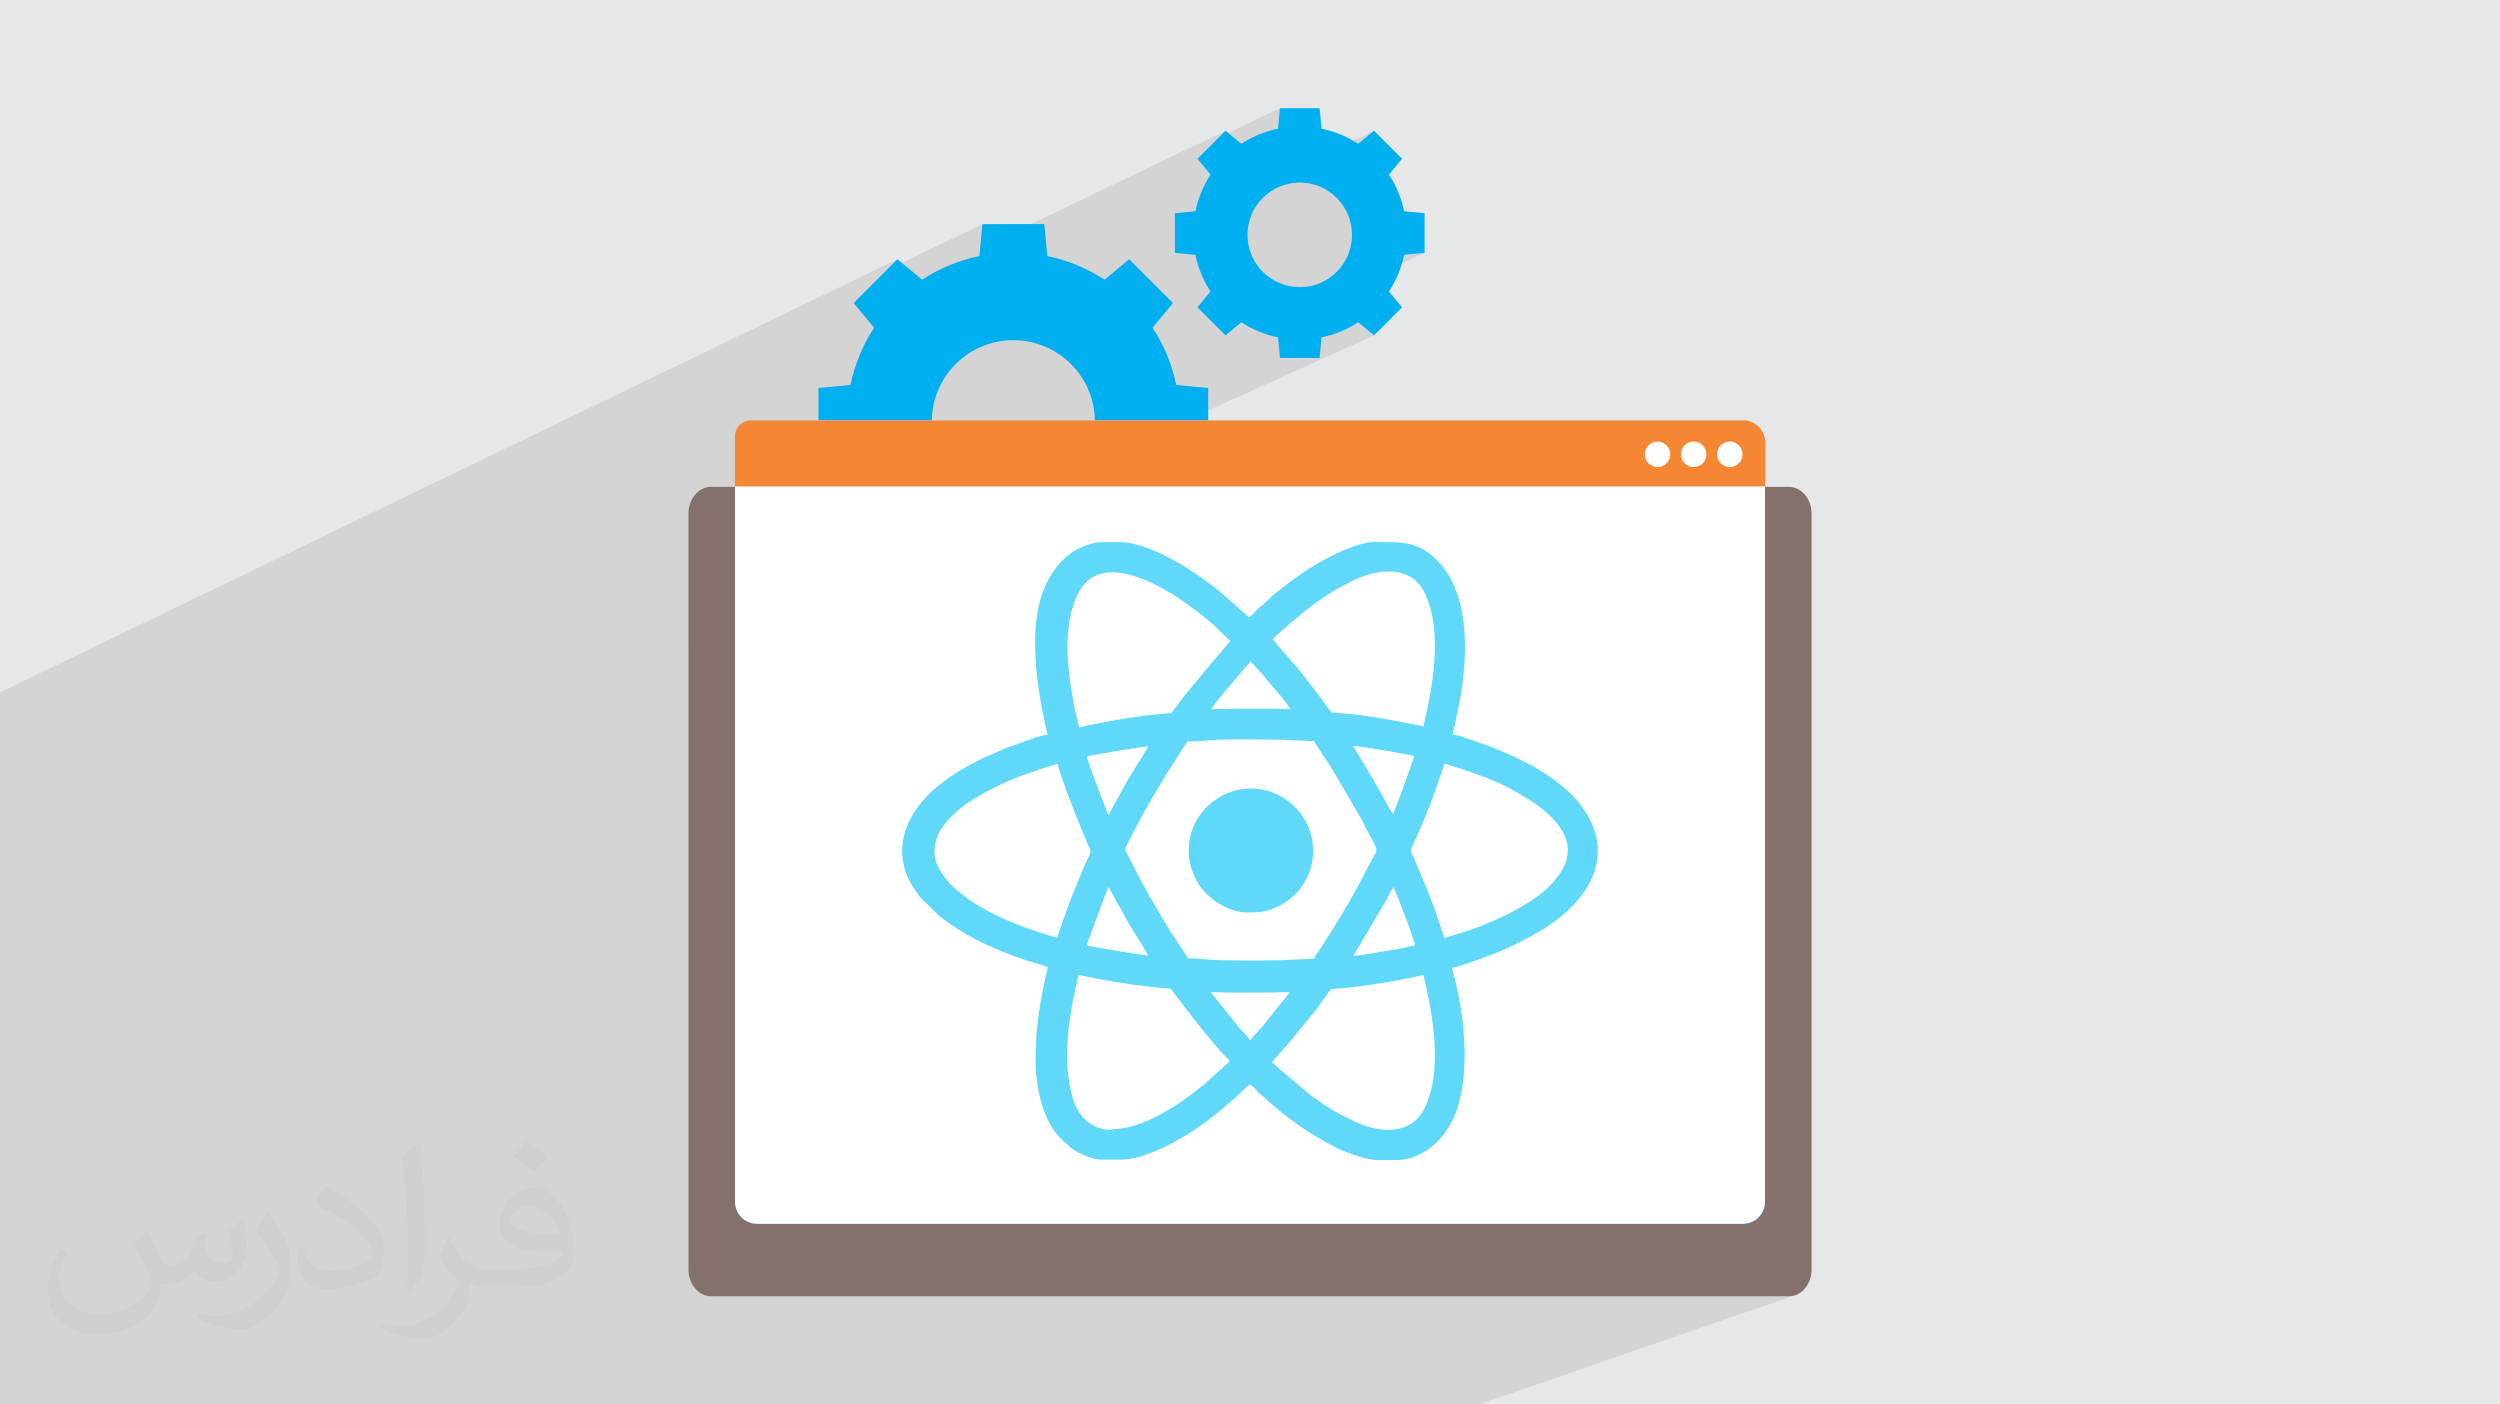 <?xml version="1.0" encoding="UTF-8"?>
<!DOCTYPE svg PUBLIC "-//W3C//DTD SVG 1.1//EN" "http://www.w3.org/Graphics/SVG/1.1/DTD/svg11.dtd">
<!-- Creator: CorelDRAW -->
<svg xmlns="http://www.w3.org/2000/svg" xml:space="preserve" width="94.192mm" height="52.917mm" version="1.1" style="shape-rendering:geometricPrecision; text-rendering:geometricPrecision; image-rendering:optimizeQuality; fill-rule:evenodd; clip-rule:evenodd"
viewBox="0 0 9419.16 5291.66"
 xmlns:xlink="http://www.w3.org/1999/xlink"
 xmlns:xodm="http://www.corel.com/coreldraw/odm/2003">
 <defs>
  <style type="text/css">
   <![CDATA[
    .fil8 {fill:#60D8F9}
    .fil4 {fill:#84716B}
    .fil0 {fill:#E6E7E8}
    .fil3 {fill:#00AFEF;fill-rule:nonzero}
    .fil5 {fill:#097CFF;fill-rule:nonzero}
    .fil7 {fill:#F58634;fill-rule:nonzero}
    .fil6 {fill:white;fill-rule:nonzero}
    .fil2 {fill:#373435;fill-opacity:0.031}
    .fil1 {fill:#373435;fill-opacity:0.102}
   ]]>
  </style>
 </defs>
 <g id="Layer_x0020_1">
  <polygon class="fil0" points="-0,0 9419.16,0 9419.16,5291.66 -0,5291.66 "/>
  <polygon class="fil1" points="-0,3344.29 -0,3249.03 -0,3242.87 -0,3216.72 -0,3145.04 -0,3127.84 -0,3126.56 -0,3126.38 -0,3102.02 -0,3089.02 -0,3081.87 -0,3071.43 -0,3042.52 -0,3033.29 -0,3033.02 -0,3012.04 -0,2982.56 -0,2976.75 -0,2962.89 -0,2958.05 -0,2952.25 -0,2939.7 -0,2926.77 -0,2921.19 -0,2917 -0,2900.91 -0,2828.79 -0,2804.65 -0,2783.27 -0,2775.43 -0,2771.94 -0,2755.57 -0,2731.76 -0,2718.82 -0,2718.79 -0,2713.32 -0,2707.06 -0,2686.34 -0,2628.13 -0,2608.42 3381.31,976.82 3339.44,1018.69 3701.28,844.3 3692.64,936.04 4617.26,492.59 4591.64,518.21 4822.29,407.67 4815.02,484.85 4530.19,620.81 4560.86,657.84 4555.7,665.91 4550.76,674.07 4546.03,682.33 4541.51,690.67 4537.21,699.09 4533.12,707.59 4529.24,716.17 4525.58,724.82 4522.13,733.53 4518.88,742.31 4515.85,751.15 4513.03,760.04 4510.41,768.98 4508.01,777.97 4505.81,787 4503.82,796.07 4426.64,832.58 4426.64,847.21 5176.8,492.61 5117.25,541.9 4426.64,867.98 4426.63,889.13 4805.45,710.48 4822.93,702.37 4840.96,696.07 4859.42,691.56 4878.15,688.86 4897.03,687.95 4915.9,688.86 4934.63,691.56 4953.09,696.07 4971.12,702.37 4988.6,710.48 5005.37,720.4 5021.3,732.11 5036.26,745.63 5049.78,760.58 5061.49,776.52 5071.41,793.29 5079.52,810.77 5085.82,828.8 5090.33,847.26 5093.03,865.99 5093.94,884.87 5093.03,903.74 5090.33,922.48 5085.82,940.93 5079.52,958.97 5071.41,976.44 5061.49,993.22 5049.78,1009.15 5036.26,1024.11 5021.3,1037.63 5005.37,1049.34 4988.59,1059.25 4971.12,1067.36 4594.47,1240.75 4602.25,1248.53 4676.8,1214.24 4684.87,1219.4 4693.03,1224.34 4701.29,1229.06 4702.82,1229.89 5290.23,960.07 5367.41,952.79 4731.75,1244.31 4735.13,1245.84 4743.78,1249.51 4752.49,1252.96 4761.27,1256.2 4770.11,1259.24 4779,1262.06 4787.94,1264.67 4796.92,1267.08 4805.95,1269.27 4815.02,1271.26 4821.76,1342.84 4979.04,1271.28 4988.11,1269.29 4997.13,1267.09 5006.12,1264.68 5006.77,1264.49 5117.25,1214.24 5176.8,1263.53 2593.84,2433.27 2593.85,3545.46 6649.94,1832.9 6650.36,1832.9 2593.85,3545.62 2593.85,4783.51 2595.59,4803.75 2600.58,4822.61 2608.48,4839.67 2618.94,4854.54 2631.62,4866.81 2646.17,4876.07 2662.25,4881.93 2679.51,4883.98 6739.66,4883.96 6756.92,4881.92 5571.76,5291.66 1619.02,5291.66 -0,5291.66 -0,4640.78 -0,4640.63 -0,3607.94 -0,3601.02 -0,3546.17 -0,3541.79 -0,3541.74 -0,3536.67 -0,3471.35 -0,3469.27 -0,3414.37 -0,3390.06 -0,3385.08 -0,3365.83 -0,3355.82 "/>
  <path class="fil2" d="M550.85 4636.82c17.98,27.25 29.64,53.44 41.02,82.55 8.46,16.94 12.95,48.16 52.65,48.16 11.63,0 28.32,-3.43 43.13,-11.63 16.66,-8.74 29.36,-21.97 35.99,-42.06l15.87 -53.44 38.63 -19.05 2.64 2.64c-5.28,20.12 -6.6,39.42 -6.6,54.51 0,44.7 38.63,61.65 69.32,61.65 17.98,0 34.14,-8.74 34.14,-25.15 0,-21.16 -8.99,-57.15 -20.65,-89.43 17.98,-17.98 35.99,-35.99 56.62,-50.55l3.17 1.6c8.99,38.1 14.02,75.67 14.02,100.81 0,24.61 -10.85,51.87 -19.84,69.6 -18.52,34.92 -51.33,62.71 -91.01,62.71 -30.15,0 -63.75,-15.09 -86.79,-43.13l-1.32 0c-21.69,27 -55.3,51.33 -109.02,51.33l-16.66 0c-2.64,35.46 -10.31,60.58 -21.97,83.08 -32,62.43 -127,106.63 -216.43,106.63 -124.36,0 -186.79,-71.7 -186.79,-167.21 0,-59 19.3,-113.77 48.95,-152.65l24.33 10.06c-18.52,35.46 -30.96,68.78 -30.96,101.6 0,89.43 72.77,132.03 156.64,132.03 77.8,0 174.09,-49.48 191.57,-106.88 -6.6,-62.71 -30.15,-92.07 -66.14,-149.22 10.85,-19.05 24.87,-38.1 42.34,-58.47l3.17 0 0 0 0 0 -0.02 -0.09zm1434.31 -336.55c26.19,16.41 51.87,35.71 76.99,57.94 -14.02,19.84 -31.5,37.85 -53.19,53.72 -25.15,-20.37 -50.27,-37.85 -75.95,-56.36 17.45,-19.58 34.67,-38.35 52.12,-55.3l0 0 0 0 0 0 0 0 0 0 0.03 0zm13.49 244.48c-42.34,0 -76.99,27.79 -76.99,48.41 0,44.2 84.66,57.94 186,57.4 -12.7,-51.87 -57.15,-105.84 -109.02,-105.84l0.01 0.03zm-95 236.55c55.04,0 103.2,-1.6 139.95,-10.85 41.02,-10.31 75.67,-30.96 75.67,-45.24 0,-3.71 0,-8.2 -1.32,-11.91 -23.01,2.11 -49.48,2.11 -72.49,2.11 -74.6,0 -131.75,-16.94 -154.25,-58.75 -5.56,-11.63 -9.52,-24.61 -9.52,-39.42 0,-40.49 17.45,-79.91 48.16,-107.16 25.65,-22.48 53.97,-36.5 82.8,-36.5 52.12,0 93.65,41.81 122.76,107.7 15.87,35.99 26.72,77.52 26.72,129.92 0,34.92 -9.52,64.29 -31.22,85.98 -40.49,39.17 -115.09,53.97 -229.39,53.97l-51.87 0 0 0 -13.49 0c-28.32,0 -48.69,-5.03 -64.82,-17.45l-2.64 0c0.79,6.6 1.32,12.95 1.32,19.05 0,25.65 -8.46,58.47 -25.65,84.66 -50.8,75.41 -105.84,108.2 -153.47,108.2 -48.16,0 -107.16,-18.52 -160.35,-42.6l9.52 -18.52c17.2,7.14 41.02,11.91 73.81,11.91 85.98,0 198.96,-82.55 212.98,-163.25 -3.17,-6.6 -8.99,-15.34 -17.2,-24.61 -25.15,-29.9 -41.02,-54.76 -55.83,-80.95 12.7,-25.15 24.33,-45.24 35.18,-63.5l4.5 -0.53c36.78,74.88 70.1,117.73 144.45,117.73l11.63 0 0 0 53.97 0 0 0 0 0 0 0 0 0 0 0 0.09 0.01zm-372.54 79.12c6.35,-34.39 6.88,-73.02 6.88,-109.02l0 -53.44c0,-99.75 -12.7,-244.73 -23.01,-339.19 17.98,-19.3 43.13,-42.06 62.97,-57.4l5.82 1.6c13.49,118.8 16.66,256.39 16.66,383.64 0,33.35 -1.32,65.89 -4.5,89.69 -1.85,30.15 -19.3,52.91 -56.62,87.83l-8.2 -3.71zm-383.38 -157.43c1.85,46.84 24.87,83.62 105.31,83.62 50.01,0 92.33,-12.95 139.17,-35.18 8.46,-3.71 12.95,-8.74 12.95,-12.95 0,-29.36 -22.48,-68.25 -60.32,-103.71 -36.78,-33.35 -85.47,-62.71 -130.96,-82.3 -15.62,-6.6 -20.65,-13.49 -20.65,-20.12 0,-13.49 17.98,-41.81 32.82,-62.18l5.03 -0.53c52.12,27.25 110.34,67.74 153.47,112.7 39.17,41.53 63.5,83.62 63.5,129.39 0,33.86 -10.31,65.61 -27,95.25 -57.15,28.83 -118.01,50.8 -178.33,50.8 -73.28,0 -123.29,-34.39 -123.29,-115.09 0,-8.74 0,-22.22 3.17,-39.7l25.15 0 0 0 0 0 0 0 0 0 0 0 -0.02 0zm-132.57 -133.1l45.52 73.56c16.66,27.25 32.28,56.9 32.28,103.71l0 59.79c0,48.41 -30.96,100.28 -80.95,151.61 -39.17,34.67 -73.81,49.48 -105.84,49.48 -47.62,0 -102.13,-14.81 -165.1,-41.81l7.14 -18.52c19.84,5.28 42.85,9.78 71.17,9.78 90.5,-0.53 183.08,-66.67 225.42,-147.37 5.03,-9.27 6.88,-17.98 6.88,-24.08 0,-9.27 -5.03,-19.58 -8.99,-28.83 -23.01,-43.38 -48.69,-83.08 -76.99,-119.86 14.81,-23.29 29.64,-45.77 45.77,-68l3.71 0.53 0 0 0 0 0 0 0 0 0 0 -0.02 0.01z"/>
  <g id="_2542049336720">
  </g>
  <g id="_2542049339312">
   <path class="fil3" d="M4035.22 1371.73c120,120 120.01,314.58 0,434.59 -120.02,120.02 -314.6,120 -434.59,0.01 -120.01,-120.02 -120.01,-314.58 0.01,-434.6 120,-120.01 314.56,-120.01 434.58,0zm-741.93 -137.01c-43.83,66.75 -73.31,140.09 -89.02,215.72l-120.44 11.33 -0.02 233.28 120.47 11.34c15.68,75.62 45.18,148.94 89.01,215.71l-76.94 92.93 164.95 164.95 92.94 -76.93c66.76,43.82 140.08,73.31 215.7,89l11.34 120.48 233.27 -0.02 11.35 -120.45c75.63,-15.7 148.94,-45.19 215.71,-89.01l92.93 76.93 164.95 -164.95 -76.93 -92.93c43.83,-66.77 73.32,-140.09 89.02,-215.71l120.43 -11.35 0.02 -233.27 -120.45 -11.35c-15.7,-75.61 -45.2,-148.93 -89.03,-215.7l76.94 -92.93 -164.95 -164.94 -92.93 76.93c-66.77,-43.84 -140.09,-73.33 -215.71,-89.03l-11.34 -120.46 -233.28 0.02 -11.34 120.45c-75.62,15.7 -148.94,45.17 -215.69,89.01l-92.94 -76.94 -164.96 164.96 76.94 92.93z"/>
   <path class="fil4" d="M2679.51 1834.29l4060.15 0c47.3,0 85.67,44.99 85.67,100.45l0 2848.81c0,55.44 -38.37,100.42 -85.67,100.42l-4060.15 0.02c-47.3,-0.02 -85.66,-45 -85.66,-100.47l-0.01 -2848.78c0.01,-55.46 38.37,-100.45 85.68,-100.45z"/>
   <path class="fil5" d="M6567.1 4611l-3715.03 0c-45.74,0 -82.84,-37.1 -82.84,-82.86l0 -2861.15c0,-45.75 37.1,-82.85 82.84,-82.85l3715.03 0c45.75,0 82.84,37.1 82.84,82.85l0 2861.15c0,45.76 -37.09,82.86 -82.84,82.86z"/>
   <path class="fil6" d="M6567.1 4611l-3715.03 0c-45.75,0 -82.84,-37.1 -82.84,-82.86l0 -2861.15c0,-45.75 37.09,-82.85 82.84,-82.85l3715.03 0c45.75,0 82.84,37.1 82.84,82.85l0 2861.15c0,45.76 -37.09,82.86 -82.84,82.86z"/>
   <path class="fil7" d="M6650.36 1832.91l-3881.55 0 0 -188.44c0,-33.31 27,-60.33 60.32,-60.33l3739.66 0c45.06,0 81.57,36.52 81.57,81.57l0 167.2z"/>
   <path class="fil6" d="M6564.35 1702.4c6.38,33.75 -22.63,62.79 -56.39,56.4 -18.74,-3.54 -34.09,-18.87 -37.65,-37.62 -6.42,-33.77 22.64,-62.84 56.42,-56.43 18.73,3.57 34.07,18.9 37.62,37.65z"/>
   <path class="fil6" d="M6428.18 1702.4c6.39,33.76 -22.65,62.8 -56.4,56.4 -18.74,-3.55 -34.08,-18.89 -37.64,-37.64 -6.41,-33.75 22.64,-62.82 56.4,-56.41 18.75,3.56 34.09,18.89 37.64,37.65z"/>
   <path class="fil6" d="M6292.01 1702.4c6.4,33.75 -22.64,62.78 -56.38,56.4 -18.75,-3.55 -34.11,-18.88 -37.66,-37.62 -6.42,-33.77 22.65,-62.83 56.4,-56.43 18.75,3.56 34.09,18.9 37.64,37.65z"/>
   <path class="fil8" d="M4793.27 4000.44l57.52 -64.71c39.55,-48.53 68.31,-80.89 111.45,-136.61l52.13 -71.9 91.67 -8.99c28.77,-3.59 61.12,-8.99 88.09,-12.58 57.52,-8.99 115.04,-19.78 168.96,-32.35 34.16,145.6 75.51,359.51 3.6,503.31 -53.94,107.86 -181.56,89.87 -271.44,44.94 -66.5,-32.35 -104.26,-55.73 -161.78,-98.87l-116.85 -98.86c-8.98,-8.99 -17.96,-16.19 -23.36,-21.58l0.01 -1.8zm400.86 -1957.54l55.72 0c48.53,1.79 89.88,7.18 136.62,43.14 167.17,127.62 145.6,418.82 102.46,607.57 -5.4,26.96 -10.78,50.33 -16.18,73.7 25.16,1.79 70.1,21.57 95.27,28.76 59.32,19.78 118.64,44.94 174.36,73.7 41.34,19.78 79.09,43.14 115.04,70.11 35.96,26.95 68.32,53.92 95.27,89.87 104.27,133.02 82.69,273.23 -32.35,388.27 -73.7,73.7 -170.77,122.24 -266.04,165.38 -26.96,10.78 -152.79,59.32 -183.35,62.91l17.98 75.5c34.15,147.41 53.92,388.27 -30.56,524.89 -10.78,16.18 -19.78,30.56 -34.16,44.95 -14.38,14.37 -23.36,25.16 -41.34,37.74 -16.17,10.78 -32.35,19.78 -50.33,26.96 -25.16,10.79 -48.53,14.38 -73.7,14.38l-68.3 0c-41.34,0 -118.64,-28.76 -149.2,-43.13 -68.31,-34.15 -131.23,-73.7 -192.33,-120.44 -35.96,-26.96 -70.11,-59.32 -104.27,-88.08 -12.58,-10.78 -21.57,-28.76 -37.74,-32.35 -12.59,8.99 -44.95,43.14 -62.92,57.51 -30.56,25.17 -59.32,52.14 -91.68,75.51 -10.78,7.19 -16.18,12.58 -26.96,19.78 -73.7,53.92 -212.11,129.41 -298.4,129.41l-77.29 0c-37.75,0 -91.68,-26.96 -113.24,-43.13l-41.34 -37.76c-64.71,-64.7 -93.48,-186.94 -93.48,-294.79 0,-127.63 17.98,-230.09 46.73,-350.52 -8.98,0 -16.17,-3.6 -25.16,-7.2 -127.62,-35.95 -284.02,-100.67 -386.48,-186.95l-70.09 -68.31c-17.98,-25.16 -34.16,-46.73 -46.75,-75.5 -59.32,-138.41 16.19,-269.63 127.64,-354.11 41.34,-32.36 86.28,-59.33 133.01,-82.69 14.38,-7.2 26.96,-14.39 41.34,-19.78 14.39,-5.4 28.76,-12.58 41.34,-17.98 26.97,-12.58 59.33,-23.36 89.88,-34.15 19.78,-7.19 73.7,-26.96 93.47,-28.76 -26.95,-118.64 -46.73,-222.9 -46.73,-350.53 0,-136.61 35.95,-258.85 134.82,-332.54 21.57,-16.19 75.49,-41.35 111.44,-41.35l77.3 0c64.71,0 156.38,43.14 212.11,75.5 44.94,25.17 88.08,55.72 129.42,86.28 17.98,14.39 35.96,26.96 52.13,43.15l88.09 77.29c10.78,-5.39 17.96,-14.38 26.95,-23.37 3.6,-3.6 7.19,-8.99 12.58,-12.58l25.17 -21.57c5.39,-3.6 7.2,-7.2 12.59,-12.6 8.99,-7.18 16.18,-14.37 25.17,-21.57l41.34 -32.35c5.39,-3.59 7.18,-5.39 12.58,-8.99 28.77,-21.57 55.72,-41.34 86.28,-59.33 64.71,-39.53 167.17,-91.66 240.88,-91.66l5.39 1.81zm-1001.25 2214.59c-98.87,0 -143.8,-71.9 -159.97,-154.59 -28.77,-142 -1.81,-293 30.55,-429.62l82.69 16.17c28.76,5.4 55.73,10.79 86.29,14.39 26.95,5.39 59.32,8.99 88.07,12.58l91.68 8.99c7.19,12.59 16.18,23.37 25.17,34.15 8.99,12.58 17.97,23.37 26.95,35.96 21.57,28.76 122.24,156.39 154.6,186.95 5.4,5.39 10.78,8.98 14.38,16.17l-91.68 82.69c-44.94,37.75 -100.66,79.1 -152.79,107.86 -53.92,30.56 -125.82,64.71 -195.93,64.71l-0.01 3.59zm370.3 -519.49c28.77,0 48.54,1.79 77.29,1.79l142.01 0c28.77,0 48.54,-1.79 77.3,-1.79l-98.87 124.03c-8.99,10.78 -46.74,50.33 -48.54,55.72l-3.59 0c-1.79,-7.18 -28.76,-32.35 -37.75,-43.14l-109.64 -136.61 1.79 0zm535.67 -136.61l115.05 -194.14c3.59,-5.4 5.39,-10.79 8.99,-16.19 5.39,-10.78 23.36,-44.93 28.76,-48.52l59.32 154.59c7.19,19.78 10.78,34.15 17.97,53.93 5.4,14.37 1.8,10.78 -14.37,14.37 -53.94,12.59 -98.88,17.98 -151,26.97 -14.38,1.79 -46.73,8.99 -62.92,8.99l-1.8 0zm-923.95 -258.85c8.99,5.39 26.97,48.52 37.76,64.71 7.19,10.78 12.58,21.57 17.97,32.35 5.39,10.78 12.59,21.57 17.97,32.35 21.57,37.76 61.12,97.08 77.3,127.64 -21.57,0 -156.38,-23.38 -185.15,-28.77 -50.33,-8.99 -48.54,-5.4 -43.14,-19.78l77.29 -208.52 0 0.02zm1267.29 -465.57l73.69 23.37c107.86,35.95 172.57,64.71 266.05,125.82 10.78,7.2 17.97,14.38 28.76,21.58 109.65,88.08 134.82,183.35 26.96,291.2 -80.89,80.89 -244.46,151 -355.91,183.35 -10.79,3.59 -30.56,7.19 -39.55,12.58l-28.77 -86.28c-25.16,-73.69 -52.13,-133.02 -80.89,-203.12 -23.36,-57.52 -25.16,-19.78 16.18,-118.64 14.38,-32.35 37.76,-88.08 48.54,-120.44l30.56 -86.28c5.39,-14.38 10.78,-30.56 14.38,-43.13l0 -0.01zm-1457.82 657.9c-8.99,-3.59 -25.17,-8.99 -37.75,-12.59 -109.65,-32.35 -242.67,-86.28 -330.76,-159.97 -5.38,-3.6 -7.19,-7.2 -12.58,-10.78 -30.56,-23.38 -82.69,-86.29 -82.69,-140.22 0,-71.9 43.14,-118.64 93.47,-161.79 59.33,-50.33 152.8,-93.47 221.1,-122.24l109.65 -37.74c12.59,-3.6 28.77,-7.19 39.55,-12.58 10.78,48.52 71.9,203.12 91.68,249.86 5.39,14.38 12.59,26.95 16.17,39.55 23.38,57.51 25.17,19.76 -16.17,118.63 -37.75,91.68 -55.73,136.61 -86.29,228.29 -1.79,7.19 -5.39,14.39 -7.18,21.57l1.8 0.01zm490.73 -740.59c26.96,0 86.29,-5.4 115.04,-7.19 95.28,-3.6 152.79,0 242.68,0 12.58,0 16.18,1.79 28.76,1.79l89.87 3.59c1.81,7.19 57.53,88.08 62.92,97.07l104.26 177.96c5.39,8.99 8.99,16.18 14.38,25.16 5.4,8.99 8.99,16.18 12.58,26.96 5.4,10.79 8.99,16.19 14.39,25.16 37.74,75.51 34.15,41.35 -12.59,134.83 -50.32,100.66 -118.64,212.11 -179.76,305.58 -5.39,7.19 -14.37,17.98 -16.18,26.96 -23.36,0 -57.51,3.59 -86.28,3.59 -12.58,0 -16.17,1.8 -28.76,1.8 -43.14,0 -79.09,1.79 -122.24,1.79 -43.14,0 -77.29,-1.79 -120.43,-1.79l-59.33 -3.59c-16.17,-1.8 -41.34,-3.59 -59.32,-3.59 -1.8,-7.19 -53.93,-82.69 -62.92,-97.07 -10.78,-16.17 -19.77,-32.36 -30.55,-50.33l-44.94 -77.29c-5.4,-7.2 -10.78,-16.19 -14.38,-25.17l-28.77 -52.13c-8.98,-17.97 -52.13,-100.66 -53.92,-107.86 0,-7.19 19.77,-43.13 25.16,-53.92l41.34 -79.1c5.39,-10.78 8.99,-16.18 14.38,-25.16l30.56 -52.14c35.96,-62.91 70.11,-115.04 107.86,-174.35 5.39,-7.2 14.38,-17.98 16.17,-26.97l0.02 5.41zm623.75 16.17c17.97,0 102.46,14.38 124.04,17.98 19.77,3.59 39.54,7.19 59.32,10.78 48.53,8.99 48.53,5.39 43.14,19.78 -25.17,70.11 -39.55,113.24 -66.51,183.35 -3.59,8.98 -7.19,17.97 -8.99,25.16 -7.19,-5.4 -21.57,-34.15 -28.76,-46.74 -39.55,-73.7 -64.72,-111.44 -104.25,-179.76 -7.2,-10.78 -14.39,-21.57 -19.78,-32.35l1.79 1.8zm-923.95 258.85l-59.31 -154.59c-7.19,-19.78 -10.79,-34.15 -17.98,-53.93 -5.4,-14.38 -3.6,-10.78 43.14,-19.78 28.77,-5.38 163.58,-28.76 185.15,-28.76 -21.57,39.55 -70.11,111.45 -95.27,159.98 -5.4,10.79 -12.59,21.58 -17.97,32.36 -3.59,5.39 -5.4,10.78 -8.99,16.17 -5.39,10.78 -23.37,44.95 -28.77,48.54l0 0.01zm388.28 -395.46c14.38,-28.76 84.48,-104.25 109.64,-136.61 8.99,-12.59 35.96,-37.75 37.76,-44.95l3.59 0c1.8,7.2 28.76,32.36 37.75,43.14 25.17,32.37 95.27,107.86 109.66,136.62 -28.77,0 -48.54,-1.79 -77.31,-1.79l-141.99 0c-28.77,0 -48.54,1.79 -77.31,1.79l-1.79 1.8zm230.09 -262.45c10.78,-16.17 120.44,-107.85 140.22,-122.22 34.14,-25.17 66.5,-48.54 104.25,-70.11 19.78,-10.78 37.74,-19.78 57.51,-30.56 88.09,-43.14 217.51,-64.71 271.45,43.13 71.9,145.61 30.56,357.72 -3.6,505.12 -64.71,-14.38 -228.29,-44.94 -300.19,-48.54 -16.17,-1.79 -28.77,-3.59 -46.73,-3.59 -26.97,-39.54 -104.26,-140.21 -133.03,-174.36l-88.08 -100.67 -1.8 1.8zm-381.09 275.04l-91.68 8.98c-71.9,8.99 -143.8,21.58 -213.9,35.95 -12.59,1.81 -30.56,8.99 -41.34,8.99 -34.16,-145.6 -75.51,-359.5 -3.6,-503.31 71.9,-147.41 257.06,-59.32 355.92,1.8 39.55,23.36 133.02,93.47 161.78,122.23 5.4,5.39 7.19,7.19 10.78,10.79l44.95 43.13 -168.98 201.33c-8.97,12.59 -16.17,23.37 -26.95,35.96 -8.99,12.58 -17.98,23.36 -26.96,35.95l-0.02 -1.8z"/>
   <path class="fil8" d="M4478.7 3204.12c0,68.31 30.56,127.63 64.71,161.78 39.55,37.76 95.27,71.91 156.39,71.91 48.53,0 73.69,-1.8 116.84,-23.37 174.36,-86.29 174.36,-330.75 0,-418.84 -152.79,-77.29 -337.94,35.96 -337.94,208.52l0 0z"/>
   <path class="fil3" d="M5036.26 745.64c76.9,76.89 76.9,201.58 0,278.48 -76.9,76.9 -201.58,76.89 -278.48,0 -76.89,-76.9 -76.89,-201.57 0.01,-278.48 76.9,-76.9 201.57,-76.9 278.47,0zm-475.4 -87.79c-28.09,42.77 -46.98,89.76 -57.04,138.23l-77.18 7.26 -0.01 149.47 77.19 7.27c10.05,48.46 28.95,95.44 57.04,138.22l-49.31 59.54 105.7 105.7 59.55 -49.29c42.78,28.07 89.76,46.97 138.22,57.02l7.27 77.2 149.47 -0.01 7.28 -77.17c48.45,-10.07 95.43,-28.97 138.21,-57.04l59.55 49.29 105.69 -105.7 -49.29 -59.54c28.08,-42.78 46.97,-89.76 57.03,-138.22l77.18 -7.28 0.02 -149.46 -77.2 -7.28c-10.06,-48.45 -28.96,-95.43 -57.04,-138.21l49.3 -59.54 -105.69 -105.69 -59.55 49.29c-42.79,-28.09 -89.77,-46.98 -138.21,-57.06l-7.28 -77.17 -149.47 0 -7.27 77.18c-48.46,10.07 -95.44,28.95 -138.21,57.04l-59.55 -49.3 -105.71 105.71 49.31 59.54z"/>
  </g>
 </g>
</svg>
